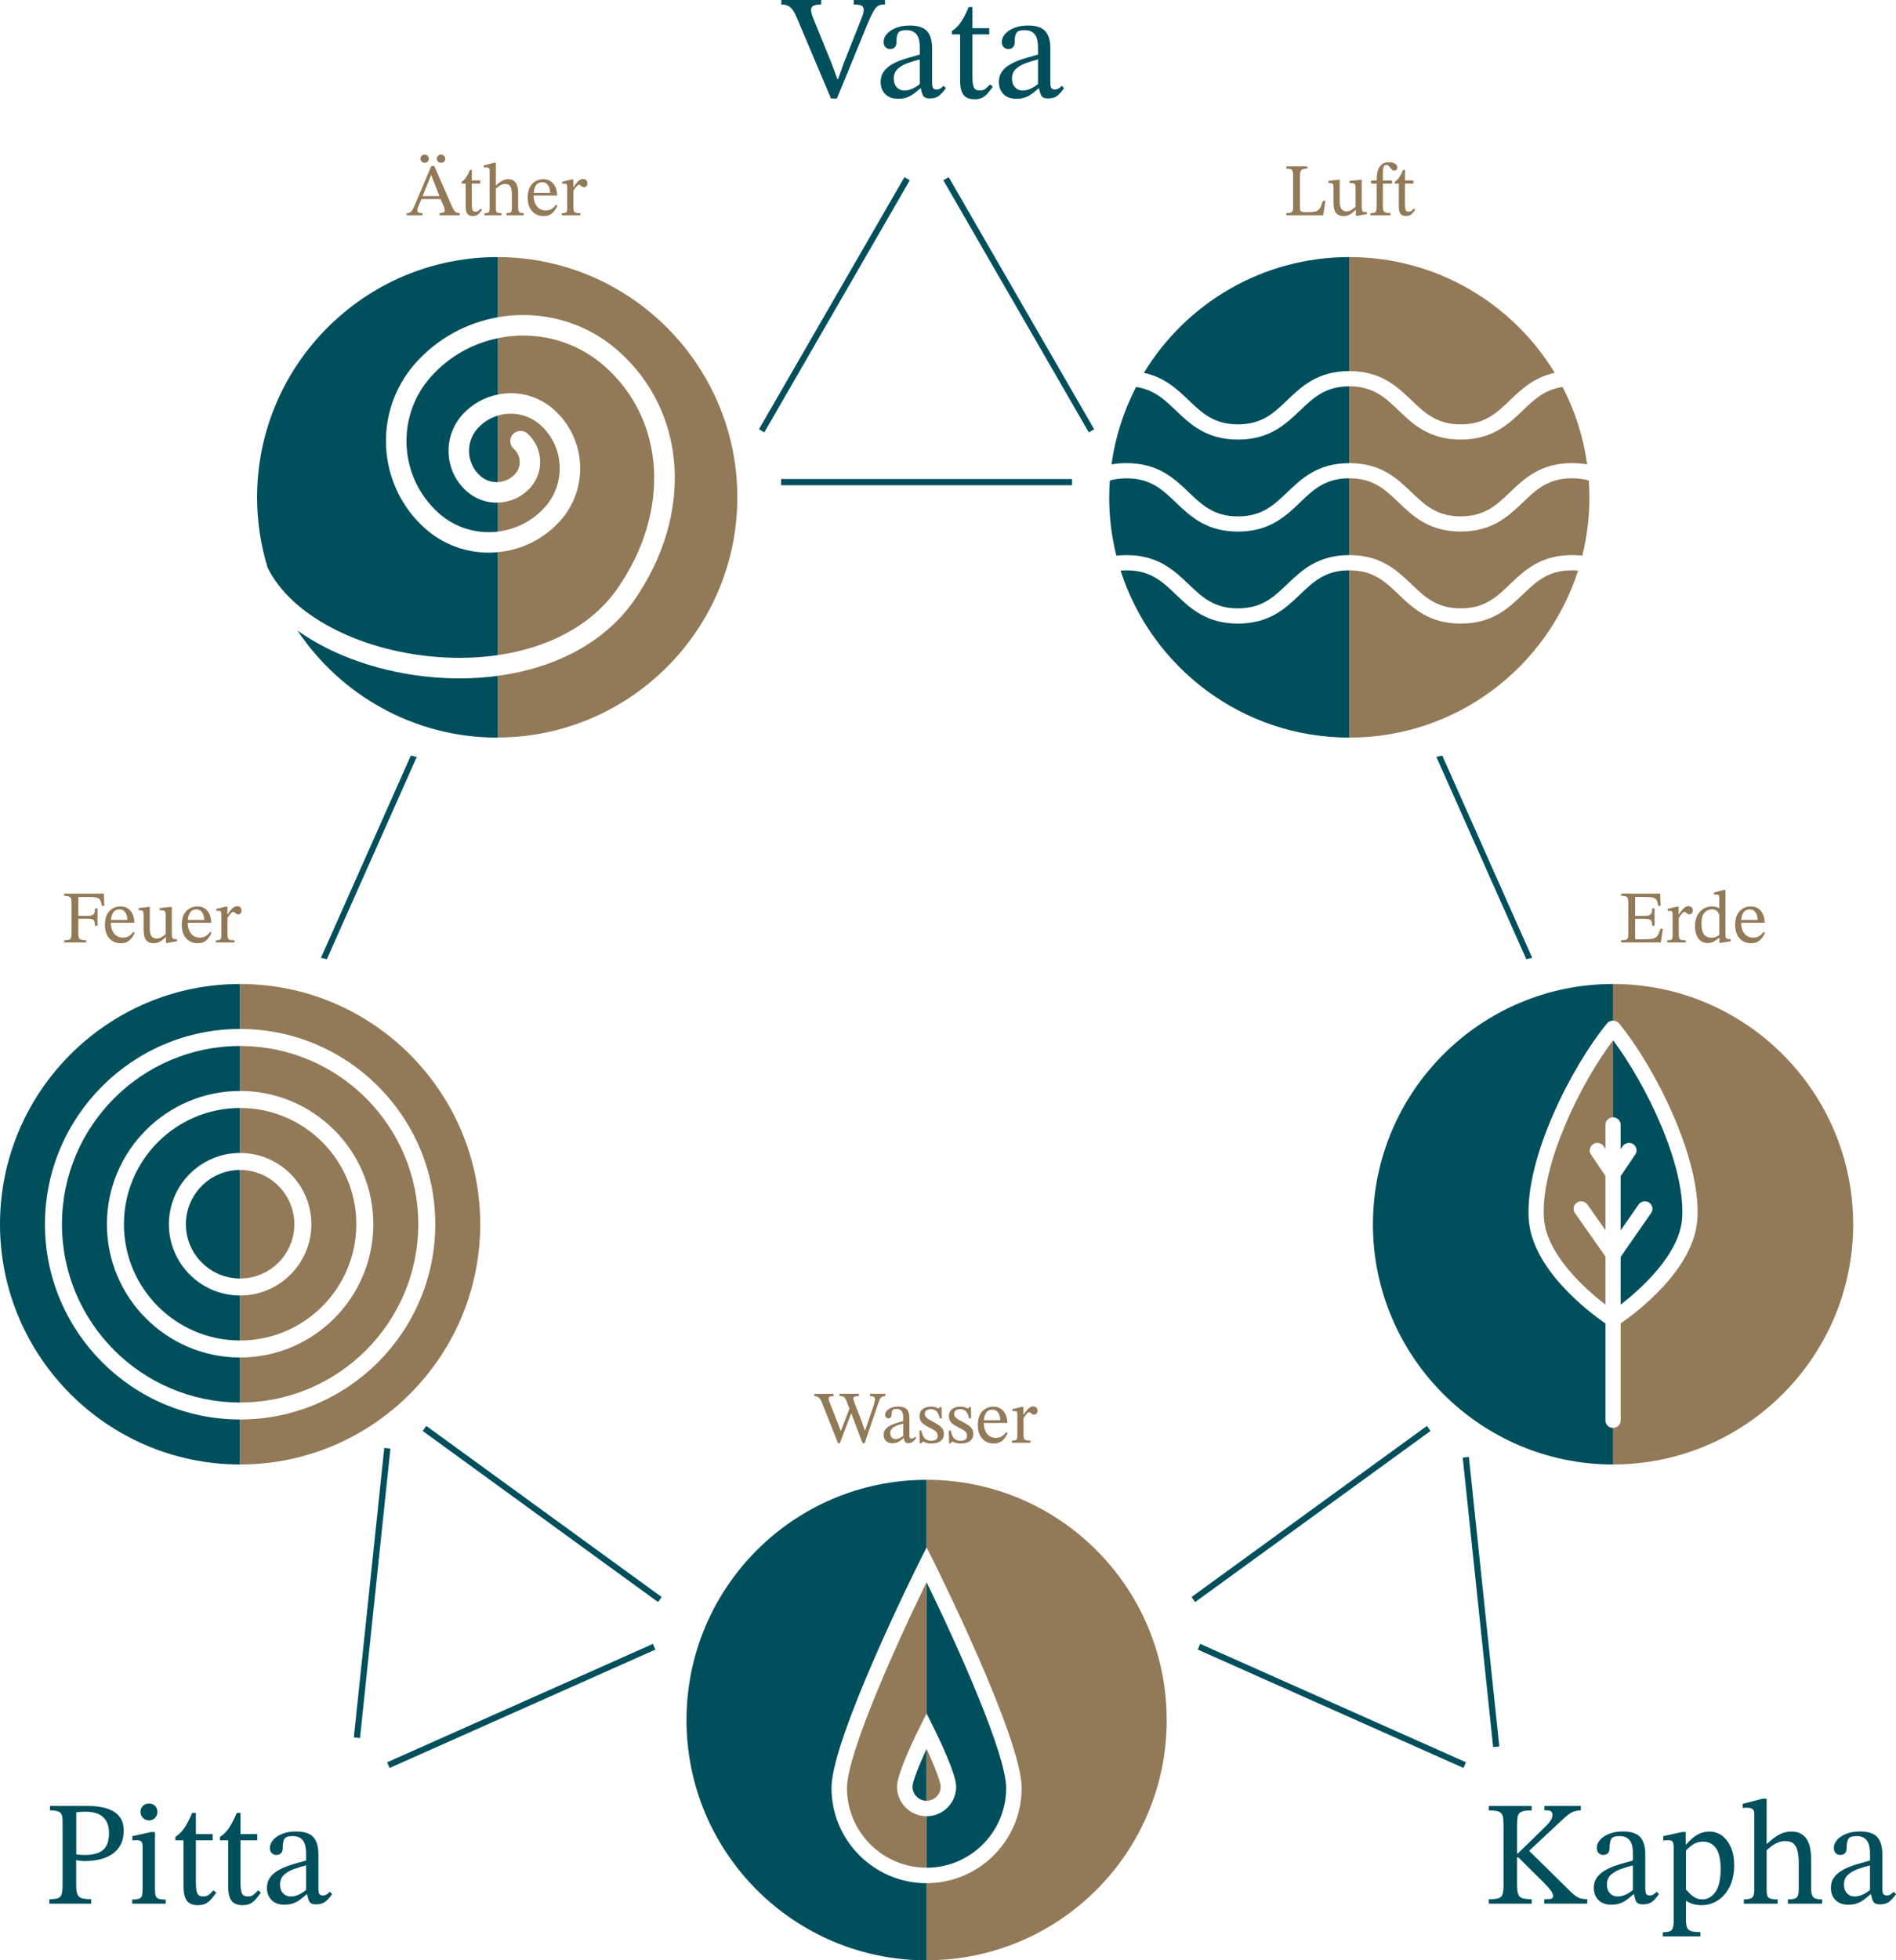 <svg xmlns="http://www.w3.org/2000/svg" id="Ebene_2" viewBox="0 0 611.95 632.36"><defs><style>.cls-1{fill:#927957;}.cls-1,.cls-2{stroke-width:0px;}.cls-2{fill:#004f5c;}</style></defs><g id="doshas"><path class="cls-1" d="m199.22,189.94c17.28-24.79,15.64-54.28-3.99-71.71-9.76-8.67-22.63-11.61-34.53-9.15v18.18c6.23-1.25,12.95.31,18.05,4.85,10.46,9.3,11.41,25.37,2.12,35.83-5.39,6.07-12.66,9.48-20.17,10.19v33.2c16.74-2.43,30.49-9.88,38.52-21.39Z"></path><path class="cls-1" d="m175.93,163.54c6.87-7.74,6.17-19.62-1.57-26.49-3.85-3.42-9.05-4.37-13.66-2.99v21.46c2.07-.1,4.11-.99,5.59-2.66,2.1-2.36,1.88-5.99-.48-8.09-1.37-1.21-1.49-3.31-.28-4.67,1.21-1.37,3.31-1.49,4.67-.28,5.09,4.52,5.55,12.34,1.03,17.43-2.79,3.14-6.64,4.78-10.54,4.88v9.35c5.68-.69,11.14-3.34,15.23-7.94Z"></path><path class="cls-1" d="m237.98,160.43c0-42.66-34.65-77.37-77.28-77.5v19.4c13.5-2.38,27.91,1.16,38.93,10.94,22.21,19.73,24.28,52.81,5.02,80.44-9.24,13.25-24.97,21.75-43.95,24.29v19.91c42.63-.12,77.28-34.84,77.28-77.49Z"></path><path class="cls-2" d="m154.11,138.25c-3.96,4.46-3.56,11.31.9,15.27,1.62,1.44,3.68,2.09,5.69,2v-21.46c-2.47.74-4.77,2.13-6.6,4.19Z"></path><path class="cls-2" d="m139.05,121.56c-11.42,12.85-10.25,32.6,2.61,44.02,5.41,4.8,12.38,6.72,19.05,5.91v-9.35c-3.58.1-7.2-1.1-10.09-3.66-7.19-6.39-7.84-17.43-1.46-24.61,3.14-3.54,7.23-5.74,11.55-6.6v-18.18c-8.1,1.68-15.76,5.83-21.66,12.48Z"></path><path class="cls-2" d="m160.48,237.93c.08,0,.15,0,.22,0v-19.91c-3.96.53-8.05.82-12.26.82-2.75,0-5.55-.12-8.39-.35-16.97-1.4-32.59-6.95-44.02-15.06,13.91,20.79,37.61,34.51,64.45,34.51Z"></path><path class="cls-2" d="m82.98,160.43c0,7.88,1.19,15.5,3.39,22.67,7.39,15.16,29.12,26.72,54.23,28.79,7.04.58,13.78.36,20.1-.56v-33.2c-8.25.78-16.78-1.69-23.45-7.61-15.58-13.84-17-37.78-3.16-53.36,7.21-8.12,16.66-13.07,26.61-14.82v-19.4c-.08,0-.15,0-.22,0-42.73,0-77.5,34.77-77.5,77.5Z"></path><path class="cls-2" d="m60,394.92c0,9.65,7.85,17.5,17.5,17.5h0v-35h0c-9.65,0-17.5,7.85-17.5,17.5Z"></path><path class="cls-2" d="m20,394.92c0,31.71,25.79,57.5,57.5,57.5h0v-14.51h0c-23.71,0-42.99-19.29-42.99-42.99s19.29-42.99,42.99-42.99h0v-14.51h0c-31.71,0-57.5,25.79-57.5,57.5Z"></path><path class="cls-2" d="m40,394.92c0,20.68,16.82,37.5,37.5,37.5h0v-14.51h0c-12.68,0-22.99-10.31-22.99-22.99s10.31-22.99,22.99-22.99h0v-14.51h0c-20.68,0-37.5,16.82-37.5,37.5Z"></path><path class="cls-2" d="m0,394.92c0,42.73,34.77,77.5,77.5,77.5h0v-14.51h0c-34.73,0-62.99-28.26-62.99-62.99s28.26-62.99,62.99-62.99h0v-14.51h0c-42.73,0-77.5,34.77-77.5,77.5Z"></path><path class="cls-1" d="m95,394.92c0-9.65-7.85-17.5-17.5-17.5v35c9.65,0,17.5-7.85,17.5-17.5Z"></path><path class="cls-1" d="m115,394.92c0-20.68-16.82-37.5-37.5-37.5v14.51c12.68,0,22.99,10.31,22.99,22.99s-10.31,22.99-22.99,22.99v14.51c20.68,0,37.5-16.82,37.5-37.5Z"></path><path class="cls-1" d="m135,394.92c0-31.71-25.79-57.5-57.5-57.5v14.51c23.71,0,42.99,19.29,42.99,42.99s-19.29,42.99-42.99,42.99v14.51c31.71,0,57.5-25.79,57.5-57.5Z"></path><path class="cls-1" d="m155,394.92c0-42.73-34.77-77.5-77.5-77.5v14.51c34.73,0,62.99,28.26,62.99,62.99s-28.26,62.99-62.99,62.99v14.51c42.73,0,77.5-34.77,77.5-77.5Z"></path><path class="cls-1" d="m514.27,369.02c1.07-.64,2.6-.32,3.31.71l.59.87v-7.75c0-1.33,1.1-2.42,2.45-2.42v-24.85c-10.49,13.9-23.43,40.22-22.31,57.37.76,11.72,13.52,23.01,19.86,27.93v-15.54l-9.85-14.03c-.38-.54-.52-1.22-.39-1.86.13-.64.53-1.21,1.1-1.56,1.07-.67,2.62-.36,3.34.68l5.8,8.27v-17.51l-4.66-6.88c-.37-.54-.5-1.22-.36-1.86.14-.64.55-1.21,1.12-1.55Z"></path><path class="cls-2" d="m443.12,394.92c0,42.73,34.77,77.5,77.5,77.5v-11.79c-1.35,0-2.45-1.09-2.45-2.42v-31.28c-5.45-3.76-23.71-17.52-24.76-33.68-1.28-19.61,13.88-49.28,25.31-63.16.46-.56,1.18-.84,1.91-.84v-11.83c-42.73,0-77.5,34.77-77.5,77.5Z"></path><path class="cls-1" d="m598.12,394.92c0-42.73-34.77-77.5-77.5-77.5h0v11.83c.72,0,1.45.28,1.91.84,11.43,13.87,26.59,43.54,25.31,63.15-1.06,16.16-19.32,29.92-24.76,33.68v31.28c0,1.33-1.1,2.42-2.45,2.42h0s0,11.79,0,11.79h0c42.73,0,77.5-34.77,77.5-77.5Z"></path><path class="cls-2" d="m523.07,405.45v15.42c6.34-4.91,19.09-16.2,19.86-27.93,1.12-17.15-11.82-43.47-22.31-57.38h0v24.86h0c1.35,0,2.45,1.08,2.45,2.42v7.85l.65-.95c.71-1.04,2.24-1.37,3.32-.72.57.34.98.9,1.12,1.55.14.64.01,1.32-.36,1.86l-4.73,6.98v17.49l5.8-8.34c.72-1.04,2.25-1.35,3.33-.68.57.35.97.93,1.1,1.57.13.64,0,1.31-.38,1.85l-9.85,14.16Z"></path><path class="cls-1" d="m289.51,576.35c0-4.27,6.09-16.69,7.31-19.13l2.24-4.48v-42.35c-9.99,20.46-25.69,55.42-25.69,66.41,0,14.17,11.53,25.69,25.69,25.69v-16.6c-5.27,0-9.55-4.28-9.55-9.55Z"></path><path class="cls-2" d="m294.51,576.35c0,2.51,2.04,4.55,4.55,4.55v-16.77c-2.45,5.35-4.55,10.65-4.55,12.22Z"></path><path class="cls-2" d="m268.37,576.8c0-15.98,27.29-70.85,28.46-73.18l2.24-4.48v-21.77c-42.8,0-77.5,34.7-77.5,77.5s34.7,77.5,77.5,77.5v-24.87c-16.92,0-30.69-13.77-30.69-30.69Z"></path><path class="cls-2" d="m324.75,576.8c0-10.99-15.71-45.95-25.69-66.41,0,0,0,0,0,0v42.35s0,0,0,0l2.24,4.48c1.22,2.45,7.31,14.87,7.31,19.13,0,5.27-4.28,9.55-9.55,9.55h0v16.6h0c14.17,0,25.69-11.53,25.69-25.69Z"></path><path class="cls-1" d="m303.61,576.35c0-1.57-2.09-6.88-4.55-12.22,0,0,0,0,0,0v16.77h0c2.51,0,4.55-2.04,4.55-4.55Z"></path><path class="cls-1" d="m376.56,554.86c0-42.8-34.7-77.5-77.5-77.5v21.77h0s2.24,4.48,2.24,4.48c1.16,2.33,28.46,57.2,28.46,73.18,0,16.92-13.77,30.69-30.69,30.69h0v24.87c42.8,0,77.5-34.7,77.5-77.5Z"></path><path class="cls-2" d="m419.59,162.1c-4.6,4.4-9.81,9.38-20.03,9.38s-15.43-4.98-20.03-9.37c-4.38-4.19-8.17-7.81-15.93-7.81-2.05,0-3.81.26-5.39.7-.12,1.8-.21,3.6-.21,5.43,0,6.49.81,12.8,2.31,18.83,1.04-.12,2.12-.19,3.28-.19,10.22,0,15.43,4.98,20.03,9.37,4.38,4.19,8.17,7.81,15.93,7.81s11.54-3.62,15.92-7.81c4.6-4.4,9.81-9.37,20.02-9.38v-24.77c-7.75,0-11.53,3.62-15.91,7.8Z"></path><path class="cls-2" d="m419.59,132.42c-4.6,4.4-9.81,9.38-20.03,9.38s-15.43-4.98-20.03-9.37c-3.76-3.6-7.09-6.76-12.86-7.59-3.97,7.67-6.7,16.08-7.92,24.98,1.49-.27,3.09-.42,4.86-.42,10.22,0,15.43,4.98,20.03,9.37,4.38,4.19,8.17,7.81,15.93,7.81s11.54-3.62,15.92-7.8c4.6-4.4,9.81-9.37,20.02-9.38v-24.77c-7.75,0-11.53,3.62-15.92,7.81Z"></path><path class="cls-2" d="m435.5,82.93c-28.1,0-52.71,14.96-66.3,37.35,6.69,1.42,10.76,5.3,14.43,8.8,4.38,4.19,8.17,7.81,15.93,7.81s11.54-3.62,15.92-7.81c4.6-4.39,9.81-9.37,20.02-9.37v-36.78h0Z"></path><path class="cls-2" d="m419.59,191.78c-4.6,4.39-9.81,9.38-20.03,9.38s-15.43-4.98-20.03-9.37c-4.38-4.19-8.17-7.81-15.93-7.81-.67,0-1.3.04-1.92.09,9.99,31.24,39.26,53.87,73.82,53.87h0v-53.96c-7.75,0-11.53,3.62-15.92,7.81Z"></path><path class="cls-1" d="m455.54,188.44c4.39,4.19,8.17,7.81,15.92,7.81s11.54-3.62,15.92-7.81c4.6-4.4,9.81-9.38,20.03-9.38,1.16,0,2.24.07,3.28.19,1.5-6.03,2.31-12.33,2.31-18.83,0-1.83-.09-3.64-.21-5.43-1.58-.45-3.34-.7-5.38-.7-7.76,0-11.54,3.62-15.92,7.8-4.6,4.39-9.81,9.38-20.03,9.38s-15.43-4.98-20.03-9.37c-4.39-4.19-8.17-7.81-15.92-7.81,0,0,0,0,0,0v24.77s0,0,0,0c10.22,0,15.43,4.98,20.02,9.37Z"></path><path class="cls-1" d="m455.54,158.76c4.39,4.19,8.17,7.81,15.92,7.81s11.54-3.62,15.92-7.8c4.6-4.4,9.81-9.38,20.03-9.38,1.76,0,3.36.16,4.85.42-1.22-8.9-3.95-17.31-7.92-24.98-5.76.83-9.09,3.99-12.85,7.59-4.6,4.39-9.81,9.38-20.03,9.38s-15.43-4.98-20.03-9.37c-4.38-4.19-8.17-7.81-15.92-7.81,0,0,0,0,0,0v24.77s0,0,0,0c10.22,0,15.43,4.98,20.02,9.37Z"></path><path class="cls-1" d="m455.54,129.08c4.38,4.19,8.17,7.81,15.92,7.81s11.54-3.62,15.92-7.81c3.67-3.51,7.74-7.38,14.42-8.8-13.59-22.39-38.2-37.35-66.3-37.35v36.78s0,0,0,0c10.22,0,15.43,4.98,20.03,9.37Z"></path><path class="cls-1" d="m509.32,184.06c-.61-.05-1.24-.09-1.91-.09-7.76,0-11.54,3.62-15.92,7.81-4.6,4.39-9.81,9.38-20.03,9.38s-15.43-4.98-20.03-9.37c-4.38-4.19-8.17-7.81-15.92-7.81,0,0,0,0,0,0v53.96c34.56,0,63.82-22.63,73.82-53.87Z"></path><rect class="cls-2" x="252.11" y="154.53" width="93.9" height="2"></rect><polygon class="cls-2" points="134.51 244.18 105.49 309.43 103.59 308.98 132.6 243.73 134.51 244.18"></polygon><polygon class="cls-2" points="492.63 309.43 463.61 244.18 465.51 243.73 494.53 308.98 492.63 309.43"></polygon><rect class="cls-2" x="376.19" y="487.39" width="93.9" height="2" transform="translate(-206.25 341.99) rotate(-36)"></rect><rect class="cls-2" x="173.98" y="441.44" width="2" height="93.9" transform="translate(-322.98 342.88) rotate(-54)"></rect><rect class="cls-2" x="428.87" y="503.36" width="2" height="93.9" transform="translate(-247.71 719.18) rotate(-66)"></rect><rect class="cls-2" x="477.01" y="469.84" width="2" height="93.9" transform="translate(-51.4 52.8) rotate(-6)"></rect><rect class="cls-2" x="73.16" y="512.88" width="93.9" height="2" transform="translate(-403.51 579.61) rotate(-84)"></rect><rect class="cls-2" x="121.3" y="549.31" width="93.9" height="2" transform="translate(-209.29 116.01) rotate(-24)"></rect><rect class="cls-2" x="327.81" y="51.36" width="2" height="93.9" transform="translate(-5.1 177.58) rotate(-30)"></rect><rect class="cls-2" x="222.36" y="97.31" width="93.9" height="2" transform="translate(49.51 282.38) rotate(-60)"></rect><path class="cls-2" d="m270.13,31.78h-1.92l-10.99-25.97c-.45-1.09-.9-1.94-1.34-2.57-.45-.62-.96-1.08-1.54-1.37-.58-.29-1.3-.43-2.16-.43V0h12.86v1.44c-.42,0-.88.03-1.39.1-.51.06-.95.22-1.32.46-.37.24-.55.66-.55,1.27,0,.64.27,1.62.82,2.93l5.81,14.26,1.87,5.04h.24l1.68-4.8,6.05-15.26c.16-.35.29-.73.38-1.13.1-.4.14-.81.14-1.22,0-.64-.26-1.07-.77-1.3-.51-.22-1.33-.34-2.45-.34V0h10.08v1.44c-.67,0-1.24.07-1.7.22-.46.14-.88.43-1.25.86-.37.43-.76,1.06-1.18,1.9-.42.83-.91,1.92-1.49,3.26l-9.89,24.1Z"></path><path class="cls-2" d="m289.95,31.87c-1.86,0-3.27-.51-4.25-1.54-.98-1.02-1.46-2.3-1.46-3.84,0-1.28.3-2.36.89-3.24.59-.88,1.38-1.62,2.35-2.23.98-.61,2.03-1.12,3.17-1.54,1.14-.42,2.25-.77,3.34-1.06,1.09-.29,2.05-.56,2.88-.82v-2.11c0-2.08-.36-3.56-1.08-4.44-.72-.88-1.8-1.32-3.24-1.32s-2.26.29-2.64.86c-.38.58-.58,1.58-.58,3.02,0,.74-.18,1.29-.55,1.66s-.89.55-1.56.55c-.48,0-.94-.18-1.37-.55-.43-.37-.65-.95-.65-1.75,0-.9.34-1.74,1.03-2.54.69-.8,1.66-1.46,2.93-1.97,1.26-.51,2.76-.77,4.49-.77,2.62,0,4.48.61,5.57,1.82,1.09,1.22,1.63,3.07,1.63,5.57v10.9c0,.99.11,1.63.34,1.92.22.29.59.43,1.1.43.45,0,.86-.11,1.22-.34.37-.22.71-.51,1.03-.86l.72.77c-.8,1.15-1.56,1.99-2.28,2.52-.72.53-1.69.79-2.9.79-1.12,0-1.85-.32-2.18-.96-.34-.64-.58-1.55-.74-2.74l-.29-.58v-8.3c-1.44.35-2.8.77-4.08,1.25-1.28.48-2.32,1.1-3.12,1.87-.8.77-1.2,1.78-1.2,3.02s.32,2.13.96,2.83c.64.7,1.47,1.06,2.5,1.06.83,0,1.7-.21,2.62-.62.91-.42,1.8-1.01,2.66-1.78l.38,1.73h-.58c-.74.64-1.45,1.22-2.14,1.73-.69.51-1.42.9-2.21,1.18-.78.27-1.69.41-2.71.41Z"></path><path class="cls-2" d="m319.52,27.22l.91.77c-.61.86-1.18,1.59-1.7,2.18-.53.59-1.11,1.05-1.75,1.37-.64.32-1.47.48-2.5.48-1.6,0-2.77-.47-3.5-1.42s-1.1-2.49-1.1-4.63v-14.88h-2.64v-1.1c1.12-.7,2.09-1.66,2.9-2.86.82-1.2,1.66-2.82,2.52-4.87h1.2v6.82h5.42v2.02h-5.42v13.54c0,1.7.15,2.88.46,3.55.3.67.92,1.01,1.85,1.01.77,0,1.37-.16,1.8-.48.43-.32.95-.82,1.56-1.49Z"></path><path class="cls-2" d="m328.11,31.87c-1.86,0-3.27-.51-4.25-1.54-.98-1.02-1.46-2.3-1.46-3.84,0-1.28.29-2.36.89-3.24.59-.88,1.38-1.62,2.35-2.23.98-.61,2.03-1.12,3.17-1.54,1.13-.42,2.25-.77,3.34-1.06,1.09-.29,2.05-.56,2.88-.82v-2.11c0-2.08-.36-3.56-1.08-4.44-.72-.88-1.8-1.32-3.24-1.32s-2.26.29-2.64.86c-.38.58-.58,1.58-.58,3.02,0,.74-.18,1.29-.55,1.66-.37.37-.89.55-1.56.55-.48,0-.94-.18-1.37-.55-.43-.37-.65-.95-.65-1.75,0-.9.34-1.74,1.03-2.54.69-.8,1.66-1.46,2.93-1.97,1.26-.51,2.76-.77,4.49-.77,2.62,0,4.48.61,5.57,1.82,1.09,1.22,1.63,3.07,1.63,5.57v10.9c0,.99.11,1.63.34,1.92.22.29.59.43,1.1.43.45,0,.86-.11,1.22-.34.37-.22.71-.51,1.03-.86l.72.77c-.8,1.15-1.56,1.99-2.28,2.52-.72.53-1.69.79-2.9.79-1.12,0-1.85-.32-2.18-.96-.34-.64-.58-1.55-.74-2.74l-.29-.58v-8.3c-1.44.35-2.8.77-4.08,1.25-1.28.48-2.32,1.1-3.12,1.87-.8.77-1.2,1.78-1.2,3.02s.32,2.13.96,2.83c.64.7,1.47,1.06,2.5,1.06.83,0,1.7-.21,2.62-.62.91-.42,1.8-1.01,2.66-1.78l.38,1.73h-.58c-.74.64-1.45,1.22-2.14,1.73-.69.51-1.42.9-2.21,1.18s-1.69.41-2.71.41Z"></path><path class="cls-1" d="m136.32,69.46h-5.04v-.72c.45,0,.81-.07,1.08-.22s.54-.44.79-.88c.26-.44.58-1.12.96-2.03l5.09-12.05h.98l5.69,13.03c.35.78.69,1.34,1.02,1.66.33.32.81.48,1.45.48v.72h-6.46v-.72c.24,0,.49-.02.74-.05.26-.03.47-.11.65-.24s.26-.33.26-.6c0-.18-.03-.38-.08-.61-.06-.23-.16-.52-.32-.88l-1.03-2.4-.17-.48-2.74-6.96h-.07l-2.81,6.96-.17.48-1.18,2.78c-.06.19-.12.38-.18.56-.06.18-.08.39-.08.61,0,.34.13.56.38.66.26.1.66.16,1.22.16v.72Zm.72-16.94c-.4,0-.72-.13-.97-.4-.25-.26-.37-.57-.37-.92s.12-.66.37-.92.57-.4.97-.4.75.13,1,.4c.25.26.37.57.37.92s-.12.66-.37.92c-.25.26-.58.4-1,.4Zm5.42,11.69h-6.67l.36-.96h5.95l.36.96Zm-.12-11.69c-.4,0-.72-.13-.97-.4-.25-.26-.37-.57-.37-.92s.12-.66.37-.92c.25-.26.57-.4.97-.4s.75.13,1,.4.37.57.37.92-.12.66-.37.92c-.25.26-.58.4-1,.4Z"></path><path class="cls-1" d="m155.12,67.3l.46.38c-.3.43-.59.8-.85,1.09-.26.3-.56.52-.88.68-.32.16-.74.24-1.25.24-.8,0-1.38-.24-1.75-.71-.37-.47-.55-1.24-.55-2.32v-7.44h-1.32v-.55c.56-.35,1.04-.83,1.45-1.43.41-.6.83-1.41,1.26-2.44h.6v3.41h2.71v1.01h-2.71v6.77c0,.85.08,1.44.23,1.78.15.34.46.5.92.5.38,0,.68-.08.9-.24.22-.16.48-.41.78-.74Z"></path><path class="cls-1" d="m161.81,69.46h-5.45v-.7c.62,0,1.06-.09,1.31-.26.25-.18.37-.6.37-1.27v-12.29c0-.42-.12-.68-.35-.79-.23-.11-.51-.17-.83-.17-.19,0-.42.02-.7.05v-.67l3.22-.84h.65v14.62c0,.42.03.74.1.98.06.24.22.41.48.5.26.1.66.14,1.2.14v.7Zm7.18,0h-5.52v-.7c.56,0,.96-.06,1.2-.17s.39-.29.46-.53c.06-.24.1-.55.1-.94v-4.15c0-.66-.05-1.26-.14-1.81-.1-.55-.3-.99-.61-1.32-.31-.33-.8-.49-1.45-.49-.5,0-1,.13-1.51.4-.51.26-1.1.72-1.75,1.36l.02-1.32h.34c.75-.7,1.43-1.21,2.03-1.51.6-.3,1.22-.46,1.86-.46.69,0,1.24.14,1.67.41s.75.63.97,1.07c.22.44.38.92.46,1.44.08.52.12,1.03.12,1.52v4.78c0,.64.11,1.09.32,1.34.22.26.7.38,1.45.38v.7Z"></path><path class="cls-1" d="m175.42,69.7c-.96,0-1.83-.23-2.6-.68-.78-.46-1.39-1.13-1.84-2.02-.45-.89-.67-1.97-.67-3.25,0-1.34.23-2.45.68-3.32.46-.87,1.07-1.52,1.84-1.96.77-.43,1.62-.65,2.54-.65,1.31,0,2.37.46,3.17,1.37s1.23,2.21,1.3,3.89h-7.8l-.02-.89h5.57c-.02-.59-.12-1.15-.31-1.67-.19-.52-.47-.94-.84-1.26-.37-.32-.84-.48-1.42-.48-.93,0-1.62.36-2.09,1.09s-.7,1.76-.7,3.08c0,1.1.18,2.02.53,2.76.35.74.82,1.28,1.39,1.64s1.19.54,1.85.54,1.19-.09,1.6-.26c.41-.18.76-.4,1.04-.68.29-.28.56-.59.82-.92l.46.34c-.21.45-.45.88-.72,1.28-.27.41-.58.76-.92,1.07-.34.3-.75.54-1.21.72s-1.01.26-1.63.26Z"></path><path class="cls-1" d="m187.32,69.46h-6v-.7c.53,0,.92-.04,1.16-.13.25-.09.41-.25.48-.48.07-.23.11-.57.11-1.02v-6.6c0-.43-.04-.76-.11-.97-.07-.22-.32-.32-.76-.32-.24,0-.49.02-.74.05v-.67l2.98-.72h.58v2.47h.07c.42-.59.78-1.08,1.1-1.46.32-.38.64-.67.95-.86.31-.19.66-.29,1.04-.29.46,0,.81.12,1.04.36.23.24.35.57.35.98,0,.45-.11.78-.32.98s-.46.31-.73.31c-.26,0-.48-.07-.68-.2-.2-.14-.37-.27-.52-.41-.14-.14-.26-.2-.36-.2-.27,0-.58.21-.94.62-.35.42-.67.86-.96,1.34v5.47c0,.5.06.87.19,1.13s.36.42.68.5c.33.08.79.12,1.38.12v.7Z"></path><path class="cls-1" d="m271.08,465.55h-.6l-4.99-12.58c-.37-1.01-.74-1.69-1.13-2.05s-.89-.55-1.51-.56v-.72h6.19v.72c-.61,0-1.02.07-1.25.2-.22.14-.34.33-.34.59,0,.3.11.74.34,1.32l2.78,7.01.74,2.02h.12l2.83-7.32,1.13,1.85h-.7l-3.62,9.53Zm7.97,0h-.65l-3.74-9.89-.38-.82-.79-2.21c-.26-.7-.49-1.22-.7-1.54-.21-.32-.45-.52-.72-.61-.27-.09-.64-.13-1.1-.13v-.72h6.26v.72c-1.22,0-1.82.27-1.82.82,0,.19.05.42.14.67.1.26.18.5.26.72l2.5,6.48.79,2.38h.12l2.74-7.97c.08-.26.15-.5.22-.74.06-.24.12-.48.16-.71.04-.23.06-.44.06-.64,0-.37-.13-.63-.38-.78-.26-.15-.66-.23-1.22-.23v-.72h4.94v.72c-.56.02-.98.14-1.27.38s-.54.66-.77,1.27l-4.63,13.54Z"></path><path class="cls-1" d="m288.07,465.57c-.93,0-1.64-.26-2.12-.77-.49-.51-.73-1.15-.73-1.92,0-.64.15-1.18.44-1.62.3-.44.69-.81,1.18-1.12.49-.3,1.02-.56,1.58-.77.57-.21,1.12-.38,1.67-.53.54-.14,1.02-.28,1.44-.41v-1.06c0-1.04-.18-1.78-.54-2.22-.36-.44-.9-.66-1.62-.66s-1.13.14-1.32.43c-.19.29-.29.79-.29,1.51,0,.37-.09.64-.28.83-.18.18-.44.28-.78.28-.24,0-.47-.09-.68-.28-.22-.18-.32-.48-.32-.88,0-.45.17-.87.52-1.27.34-.4.83-.73,1.46-.98.63-.26,1.38-.38,2.24-.38,1.31,0,2.24.3,2.78.91.54.61.82,1.54.82,2.78v5.45c0,.5.06.82.17.96.11.14.3.22.55.22.22,0,.43-.06.61-.17.18-.11.36-.26.52-.43l.36.38c-.4.58-.78,1-1.14,1.26-.36.26-.84.4-1.45.4-.56,0-.92-.16-1.09-.48-.17-.32-.29-.78-.37-1.37l-.14-.29v-4.15c-.72.18-1.4.38-2.04.62-.64.24-1.16.55-1.56.94-.4.38-.6.89-.6,1.51s.16,1.06.48,1.42c.32.35.74.53,1.25.53.42,0,.85-.1,1.31-.31s.9-.5,1.33-.89l.19.86h-.29c-.37.32-.72.61-1.07.86-.34.26-.71.45-1.1.59s-.84.2-1.36.2Z"></path><path class="cls-1" d="m296.83,465.6l-.07-4.13h.62c.26,1.23.63,2.09,1.13,2.58.5.49,1.18.73,2.06.73.61,0,1.1-.12,1.49-.37s.58-.65.58-1.21c0-.38-.07-.7-.2-.96s-.4-.52-.78-.78-.95-.58-1.7-.95c-.74-.37-1.34-.72-1.8-1.07-.46-.34-.81-.72-1.03-1.14s-.34-.92-.34-1.51c0-.99.36-1.74,1.07-2.26s1.58-.77,2.6-.77c.61,0,1.1.07,1.49.2.38.14.73.28,1.03.42h.02l.41-.5h.48l.07,3.67h-.65c-.26-1.14-.62-1.92-1.08-2.34-.46-.42-1.06-.64-1.8-.64-.54,0-1,.13-1.38.38-.38.26-.56.66-.56,1.2,0,.46.22.88.65,1.25.43.37,1.15.81,2.16,1.32.74.38,1.35.76,1.85,1.12.5.36.87.75,1.13,1.18s.38.93.38,1.52c0,.75-.18,1.36-.55,1.81s-.86.79-1.48,1c-.62.21-1.28.31-2,.31s-1.24-.07-1.64-.22c-.41-.14-.77-.28-1.09-.41h-.05l-.5.55h-.5Z"></path><path class="cls-1" d="m306.31,465.6l-.07-4.13h.62c.26,1.23.63,2.09,1.13,2.58.49.49,1.18.73,2.06.73.61,0,1.11-.12,1.49-.37.38-.25.58-.65.58-1.21,0-.38-.07-.7-.2-.96-.14-.26-.4-.52-.78-.78-.38-.26-.95-.58-1.7-.95-.74-.37-1.34-.72-1.8-1.07-.46-.34-.81-.72-1.03-1.14-.22-.42-.34-.92-.34-1.51,0-.99.36-1.74,1.07-2.26.71-.51,1.58-.77,2.6-.77.61,0,1.1.07,1.49.2.38.14.73.28,1.03.42h.02l.41-.5h.48l.07,3.67h-.65c-.26-1.14-.62-1.92-1.08-2.34-.46-.42-1.06-.64-1.8-.64-.54,0-1.01.13-1.38.38-.38.26-.56.66-.56,1.2,0,.46.22.88.65,1.25s1.15.81,2.16,1.32c.74.38,1.35.76,1.85,1.12.5.36.87.75,1.13,1.18.26.42.38.93.38,1.52,0,.75-.18,1.36-.55,1.81-.37.46-.86.79-1.48,1-.62.21-1.29.31-2,.31s-1.24-.07-1.64-.22c-.41-.14-.77-.28-1.09-.41h-.05l-.5.55h-.5Z"></path><path class="cls-1" d="m320.71,465.65c-.96,0-1.83-.23-2.6-.68-.78-.46-1.39-1.13-1.84-2.02-.45-.89-.67-1.97-.67-3.25,0-1.34.23-2.45.68-3.32s1.07-1.52,1.84-1.96,1.62-.65,2.54-.65c1.31,0,2.37.46,3.17,1.37s1.23,2.21,1.3,3.89h-7.8l-.02-.89h5.57c-.02-.59-.12-1.15-.31-1.67-.19-.52-.47-.94-.84-1.26s-.84-.48-1.42-.48c-.93,0-1.62.36-2.09,1.09-.46.73-.7,1.76-.7,3.08,0,1.1.18,2.02.53,2.76.35.74.82,1.28,1.39,1.64.58.36,1.19.54,1.85.54s1.19-.09,1.6-.26c.41-.18.76-.4,1.04-.68.29-.28.56-.59.82-.92l.46.34c-.21.45-.45.88-.72,1.28-.27.41-.58.76-.92,1.07-.34.3-.75.54-1.21.72s-1.01.26-1.63.26Z"></path><path class="cls-1" d="m332.61,465.41h-6v-.7c.53,0,.92-.04,1.16-.13.25-.09.41-.25.48-.48.07-.23.11-.57.11-1.02v-6.6c0-.43-.04-.76-.11-.97s-.32-.32-.76-.32c-.24,0-.49.02-.74.05v-.67l2.98-.72h.58v2.47h.07c.42-.59.78-1.08,1.1-1.46.32-.38.64-.67.95-.86.31-.19.66-.29,1.04-.29.46,0,.81.12,1.04.36.23.24.35.57.35.98,0,.45-.11.78-.32.98s-.46.31-.73.31c-.26,0-.48-.07-.68-.2-.2-.14-.37-.27-.52-.41-.14-.14-.26-.2-.36-.2-.27,0-.58.21-.94.62-.35.42-.67.86-.96,1.34v5.47c0,.5.06.87.19,1.13s.36.42.68.5c.33.08.79.12,1.38.12v.7Z"></path><path class="cls-1" d="m536.06,304.04h-12.82v-.72c.66,0,1.15-.04,1.48-.13.33-.09.55-.28.67-.59.12-.3.18-.77.18-1.39v-10.01c0-.61-.06-1.07-.18-1.39-.12-.32-.34-.54-.67-.65-.33-.11-.82-.17-1.48-.17v-.72h12.6l.14,3.94h-.77c-.11-.8-.28-1.4-.52-1.81-.23-.41-.61-.68-1.13-.83-.52-.14-1.28-.22-2.27-.22h-3.53v6.1h2.81c.74,0,1.3-.06,1.68-.19.38-.13.65-.37.79-.72.14-.35.22-.85.22-1.49h.77v5.57h-.77c0-.66-.07-1.14-.22-1.46-.14-.32-.41-.53-.79-.62-.38-.1-.94-.14-1.68-.14h-2.81v6.6h3.1c.93,0,1.68-.04,2.24-.13.57-.09,1.02-.25,1.34-.49.33-.24.6-.58.82-1.03s.44-1.03.68-1.75h.77l-.67,4.46Z"></path><path class="cls-1" d="m544.1,304.04h-6v-.7c.53,0,.92-.04,1.16-.13s.41-.25.48-.48c.07-.23.11-.57.11-1.02v-6.6c0-.43-.04-.76-.11-.97s-.32-.32-.76-.32c-.24,0-.49.02-.74.05v-.67l2.98-.72h.58v2.47h.07c.42-.59.78-1.08,1.1-1.46.32-.38.64-.67.95-.86.31-.19.66-.29,1.04-.29.46,0,.81.12,1.04.36.23.24.35.57.35.98,0,.45-.11.78-.32.98s-.46.31-.73.31c-.26,0-.48-.07-.68-.2-.2-.14-.37-.27-.52-.41-.14-.14-.26-.2-.36-.2-.27,0-.58.21-.94.62-.35.42-.67.86-.96,1.34v5.47c0,.5.06.87.19,1.13s.36.42.68.5.79.12,1.38.12v.7Z"></path><path class="cls-1" d="m551.18,304.23c-.9,0-1.65-.24-2.27-.72-.62-.48-1.08-1.13-1.38-1.96-.3-.82-.46-1.75-.46-2.77,0-1.33.25-2.47.74-3.42.5-.95,1.16-1.68,2-2.2s1.76-.77,2.77-.77c.38,0,.76.05,1.14.14.38.1.74.24,1.09.43h.1v-3.14c0-.53-.06-.87-.18-1.03s-.41-.24-.88-.24c-.11,0-.32.02-.62.05v-.67l3.02-.84h.65v14.38c0,.62.09,1.03.26,1.21.18.18.49.28.94.28h.5v.65l-3.07.55h-.55v-1.66h-.1c-.45.4-.98.79-1.6,1.16s-1.32.56-2.12.56Zm1.13-1.73c.56,0,1.03-.08,1.42-.23.38-.15.78-.37,1.2-.66v-6.34c-.1-.5-.33-.94-.7-1.33-.37-.39-.93-.59-1.68-.59-1.01,0-1.82.37-2.45,1.1-.62.74-.94,1.86-.94,3.38,0,1.65.27,2.84.8,3.56.54.73,1.32,1.09,2.34,1.09Z"></path><path class="cls-1" d="m565.15,304.28c-.96,0-1.83-.23-2.6-.68-.78-.46-1.39-1.13-1.84-2.02-.45-.89-.67-1.97-.67-3.25,0-1.34.23-2.45.68-3.32s1.07-1.52,1.84-1.96,1.62-.65,2.54-.65c1.31,0,2.37.46,3.17,1.37s1.23,2.21,1.3,3.89h-7.8l-.02-.89h5.57c-.02-.59-.12-1.15-.31-1.67-.19-.52-.47-.94-.84-1.26s-.84-.48-1.42-.48c-.93,0-1.62.36-2.09,1.09-.46.73-.7,1.76-.7,3.08,0,1.1.18,2.02.53,2.76.35.74.82,1.28,1.39,1.64.58.36,1.19.54,1.85.54s1.19-.09,1.6-.26c.41-.18.76-.4,1.04-.68.29-.28.56-.59.82-.92l.46.34c-.21.45-.45.88-.72,1.28-.27.41-.58.76-.92,1.07-.34.3-.75.54-1.21.72s-1.01.26-1.63.26Z"></path><path class="cls-1" d="m27.78,304.04h-7.03v-.72c.66,0,1.15-.05,1.48-.14s.55-.29.67-.59c.12-.3.18-.74.18-1.33v-10.27c0-.56-.07-.98-.22-1.26-.14-.28-.39-.47-.73-.58-.34-.1-.8-.16-1.38-.16v-.72h12.77l.14,3.94h-.77c-.11-.58-.23-1.05-.35-1.42-.12-.37-.3-.66-.54-.86-.24-.21-.59-.36-1.04-.44-.46-.09-1.08-.13-1.86-.13h-3.82v6.07h2.83c.69,0,1.22-.06,1.58-.19.37-.13.62-.36.76-.71.14-.34.2-.84.2-1.48h.82v5.57h-.82c0-.66-.07-1.14-.2-1.46-.14-.32-.39-.53-.76-.64-.37-.1-.9-.16-1.58-.16h-2.83v5.04c0,.54.08.95.23,1.22.15.27.41.46.78.55.37.1.86.14,1.49.14v.72Z"></path><path class="cls-1" d="m38.97,304.28c-.96,0-1.83-.23-2.6-.68-.78-.46-1.39-1.13-1.84-2.02-.45-.89-.67-1.97-.67-3.25,0-1.34.23-2.45.68-3.32s1.07-1.52,1.84-1.96,1.62-.65,2.54-.65c1.31,0,2.37.46,3.17,1.37.8.91,1.23,2.21,1.3,3.89h-7.8l-.02-.89h5.57c-.02-.59-.12-1.15-.31-1.67-.19-.52-.47-.94-.84-1.26-.37-.32-.84-.48-1.42-.48-.93,0-1.62.36-2.09,1.09-.46.73-.7,1.76-.7,3.08,0,1.1.18,2.02.53,2.76.35.74.82,1.28,1.39,1.64.58.36,1.19.54,1.85.54s1.19-.09,1.6-.26c.41-.18.76-.4,1.04-.68.29-.28.56-.59.82-.92l.46.34c-.21.45-.45.88-.72,1.28s-.58.76-.92,1.07c-.34.3-.75.54-1.21.72-.46.18-1.01.26-1.63.26Z"></path><path class="cls-1" d="m49.5,304.28c-.99,0-1.76-.32-2.32-.97-.55-.65-.83-1.79-.83-3.42v-4.87c0-.43-.04-.75-.13-.95-.09-.2-.25-.33-.49-.38-.24-.06-.58-.08-1.01-.08v-.67l3.1-.36h.53v7.01c0,.82.09,1.45.28,1.91.18.46.44.78.77.97.33.19.7.29,1.12.29.61,0,1.13-.14,1.57-.41.44-.27.9-.62,1.38-1.03v-6.31c0-.43-.06-.74-.17-.94-.11-.19-.31-.32-.59-.37-.28-.06-.68-.08-1.19-.08v-.67l3.36-.36h.58v8.81c0,.7.1,1.14.29,1.32.19.18.58.26,1.15.26h.24v.65l-3.05.55h-.53v-1.85h-.12c-.42.42-.83.77-1.24,1.07-.41.3-.83.52-1.27.67-.44.15-.92.23-1.43.23Z"></path><path class="cls-1" d="m63.78,304.28c-.96,0-1.83-.23-2.6-.68-.78-.46-1.39-1.13-1.84-2.02-.45-.89-.67-1.97-.67-3.25,0-1.34.23-2.45.68-3.32s1.07-1.52,1.84-1.96,1.62-.65,2.54-.65c1.31,0,2.37.46,3.17,1.37s1.23,2.21,1.3,3.89h-7.8l-.02-.89h5.57c-.02-.59-.12-1.15-.31-1.67-.19-.52-.47-.94-.84-1.26s-.84-.48-1.42-.48c-.93,0-1.62.36-2.09,1.09-.46.73-.7,1.76-.7,3.08,0,1.1.18,2.02.53,2.76.35.74.82,1.28,1.39,1.64.58.36,1.19.54,1.85.54s1.19-.09,1.6-.26c.41-.18.76-.4,1.04-.68.29-.28.56-.59.82-.92l.46.34c-.21.45-.45.88-.72,1.28-.27.41-.58.76-.92,1.07-.34.3-.75.54-1.21.72s-1.01.26-1.63.26Z"></path><path class="cls-1" d="m75.69,304.04h-6v-.7c.53,0,.92-.04,1.16-.13.25-.09.41-.25.48-.48.07-.23.11-.57.11-1.02v-6.6c0-.43-.04-.76-.11-.97s-.32-.32-.76-.32c-.24,0-.49.02-.74.05v-.67l2.98-.72h.58v2.47h.07c.42-.59.78-1.08,1.1-1.46.32-.38.64-.67.95-.86.31-.19.66-.29,1.04-.29.46,0,.81.12,1.04.36.23.24.35.57.35.98,0,.45-.11.78-.32.98s-.46.31-.73.31c-.26,0-.48-.07-.68-.2-.2-.14-.37-.27-.52-.41-.14-.14-.26-.2-.36-.2-.27,0-.58.21-.94.62-.35.42-.67.86-.96,1.34v5.47c0,.5.06.87.19,1.13s.36.42.68.5c.33.08.79.12,1.38.12v.7Z"></path><path class="cls-1" d="m427.09,69.46h-11.9v-.72c.64,0,1.12-.06,1.43-.17.31-.11.52-.33.61-.65.1-.32.14-.79.14-1.42v-9.77c0-.62-.05-1.1-.14-1.44s-.3-.57-.61-.7c-.31-.13-.79-.19-1.43-.19v-.72h6.74v.72c-.64,0-1.13.07-1.48.2-.34.14-.58.37-.7.71-.12.34-.18.82-.18,1.44v10.42c0,.53.13.87.38,1.03.25.16.74.24,1.44.24h1.1c.8,0,1.45-.06,1.94-.18s.89-.32,1.19-.61c.3-.29.54-.67.74-1.14.2-.47.42-1.05.66-1.74h.77l-.72,4.68Z"></path><path class="cls-1" d="m433.55,69.7c-.99,0-1.76-.32-2.32-.97s-.83-1.79-.83-3.42v-4.87c0-.43-.04-.75-.13-.95-.09-.2-.25-.33-.49-.38s-.58-.08-1.01-.08v-.67l3.1-.36h.53v7.01c0,.82.09,1.45.28,1.91.18.46.44.78.77.97s.7.29,1.12.29c.61,0,1.13-.14,1.57-.41.44-.27.9-.62,1.38-1.03v-6.31c0-.43-.06-.74-.17-.94-.11-.19-.31-.32-.59-.37-.28-.06-.68-.08-1.19-.08v-.67l3.36-.36h.58v8.81c0,.7.1,1.14.29,1.32.19.18.58.26,1.15.26h.24v.65l-3.05.55h-.53v-1.85h-.12c-.42.42-.83.77-1.24,1.07-.41.3-.83.52-1.27.67s-.92.23-1.43.23Z"></path><path class="cls-1" d="m448.79,69.46h-6.46v-.7c.59,0,1.03-.05,1.31-.16.28-.1.47-.31.56-.61.1-.3.14-.77.14-1.39v-7.63c0-.91.02-1.66.06-2.24s.12-1.08.23-1.48c.11-.4.27-.78.48-1.15.32-.56.72-.99,1.21-1.3.49-.3,1.15-.46,1.98-.46.53,0,.99.06,1.39.19s.72.32.95.56c.23.25.35.56.35.92s-.1.61-.29.78c-.19.17-.42.25-.7.25-.3,0-.55-.1-.74-.3-.19-.2-.38-.41-.55-.64-.16-.22-.33-.43-.52-.61-.18-.18-.42-.28-.71-.28-.45,0-.75.2-.91.61-.16.41-.24,1.12-.24,2.12v10.63c0,.62.06,1.09.19,1.39.13.3.37.51.72.61.35.1.86.16,1.54.16v.7Zm.48-10.22h-6.74v-1.01h6.74v1.01Z"></path><path class="cls-1" d="m456.3,67.3l.46.38c-.3.43-.59.8-.85,1.09-.26.3-.56.52-.88.68s-.74.24-1.25.24c-.8,0-1.38-.24-1.75-.71-.37-.47-.55-1.24-.55-2.32v-7.44h-1.32v-.55c.56-.35,1.04-.83,1.45-1.43s.83-1.41,1.26-2.44h.6v3.41h2.71v1.01h-2.71v6.77c0,.85.08,1.44.23,1.78s.46.5.92.5c.38,0,.68-.08.9-.24.22-.16.48-.41.78-.74Z"></path><path class="cls-2" d="m29.47,614.1h-13.54v-1.44c1.25,0,2.18-.11,2.78-.34.61-.22,1.01-.66,1.2-1.32.19-.66.29-1.66.29-3v-20.64c0-1.41-.3-2.32-.89-2.74-.59-.42-1.66-.62-3.19-.62v-1.44h11.95c1.54,0,3.02.12,4.44.36,1.42.24,2.69.65,3.79,1.22,1.1.58,1.98,1.38,2.64,2.42.66,1.04.98,2.36.98,3.96,0,1.86-.35,3.42-1.06,4.68-.7,1.26-1.66,2.28-2.86,3.05-1.2.77-2.55,1.31-4.06,1.63-1.5.32-3.04.48-4.61.48-.48,0-.99-.03-1.54-.1-.54-.06-.94-.16-1.2-.29v8.21c0,1.31.14,2.29.41,2.93.27.64.76,1.06,1.46,1.25.7.19,1.7.29,2.98.29v1.44Zm-2.26-15.7c1.73,0,3.18-.22,4.37-.65,1.18-.43,2.08-1.17,2.69-2.21.61-1.04.91-2.49.91-4.34,0-2.18-.63-3.85-1.9-5.02-1.26-1.17-3.19-1.75-5.78-1.75-.48,0-.95.02-1.42.05-.46.03-.95.08-1.46.14v13.58c.26.03.63.07,1.13.12s.98.07,1.46.07Z"></path><path class="cls-2" d="m53.47,614.1h-10.8v-1.34c1.09,0,1.86-.1,2.33-.31.46-.21.75-.57.86-1.08.11-.51.17-1.22.17-2.11v-13.39c0-1.02-.18-1.66-.53-1.9-.35-.24-.88-.36-1.58-.36-.32,0-.72.03-1.2.1v-1.39l6.05-1.34h1.25v18.29c0,.93.06,1.65.19,2.16.13.51.44.86.94,1.06.5.19,1.27.29,2.33.29v1.34Zm-5.38-26.88c-.8,0-1.46-.27-1.97-.82-.51-.54-.77-1.18-.77-1.92s.25-1.37.74-1.9c.5-.53,1.16-.79,1.99-.79s1.5.26,1.99.79c.5.53.74,1.16.74,1.9s-.25,1.38-.74,1.92c-.5.54-1.16.82-1.99.82Z"></path><path class="cls-2" d="m68.88,609.78l.91.77c-.61.86-1.18,1.59-1.7,2.18-.53.59-1.11,1.05-1.75,1.37-.64.32-1.47.48-2.5.48-1.6,0-2.77-.47-3.5-1.42s-1.1-2.49-1.1-4.63v-14.88h-2.64v-1.1c1.12-.7,2.09-1.66,2.9-2.86.82-1.2,1.66-2.82,2.52-4.87h1.2v6.82h5.42v2.02h-5.42v13.54c0,1.7.15,2.88.46,3.55.3.67.92,1.01,1.85,1.01.77,0,1.37-.16,1.8-.48.43-.32.95-.82,1.56-1.49Z"></path><path class="cls-2" d="m83.28,609.78l.91.77c-.61.86-1.18,1.59-1.7,2.18-.53.59-1.11,1.05-1.75,1.37-.64.32-1.47.48-2.5.48-1.6,0-2.77-.47-3.5-1.42s-1.1-2.49-1.1-4.63v-14.88h-2.64v-1.1c1.12-.7,2.09-1.66,2.9-2.86.82-1.2,1.66-2.82,2.52-4.87h1.2v6.82h5.42v2.02h-5.42v13.54c0,1.7.15,2.88.46,3.55.3.67.92,1.01,1.85,1.01.77,0,1.37-.16,1.8-.48.43-.32.95-.82,1.56-1.49Z"></path><path class="cls-2" d="m91.87,614.44c-1.86,0-3.27-.51-4.25-1.54-.98-1.02-1.46-2.3-1.46-3.84,0-1.28.29-2.36.89-3.24.59-.88,1.38-1.62,2.35-2.23.98-.61,2.03-1.12,3.17-1.54,1.13-.42,2.25-.77,3.34-1.06,1.09-.29,2.05-.56,2.88-.82v-2.11c0-2.08-.36-3.56-1.08-4.44-.72-.88-1.8-1.32-3.24-1.32s-2.26.29-2.64.86c-.38.58-.58,1.58-.58,3.02,0,.74-.18,1.29-.55,1.66-.37.37-.89.55-1.56.55-.48,0-.94-.18-1.37-.55-.43-.37-.65-.95-.65-1.75,0-.9.34-1.74,1.03-2.54.69-.8,1.66-1.46,2.93-1.97,1.26-.51,2.76-.77,4.49-.77,2.62,0,4.48.61,5.57,1.82,1.09,1.22,1.63,3.07,1.63,5.57v10.9c0,.99.11,1.63.34,1.92s.59.43,1.1.43c.45,0,.86-.11,1.22-.34.37-.22.71-.51,1.03-.86l.72.77c-.8,1.15-1.56,1.99-2.28,2.52-.72.53-1.69.79-2.9.79-1.12,0-1.85-.32-2.18-.96-.34-.64-.58-1.55-.74-2.74l-.29-.58v-8.3c-1.44.35-2.8.77-4.08,1.25-1.28.48-2.32,1.1-3.12,1.87-.8.77-1.2,1.78-1.2,3.02s.32,2.13.96,2.83c.64.7,1.47,1.06,2.5,1.06.83,0,1.7-.21,2.62-.62.91-.42,1.8-1.01,2.66-1.78l.38,1.73h-.58c-.74.64-1.45,1.22-2.14,1.73-.69.51-1.42.9-2.21,1.18s-1.69.41-2.71.41Z"></path><path class="cls-2" d="m494.35,614.1h-13.82v-1.44c1.47,0,2.54-.11,3.19-.34.66-.22,1.08-.68,1.27-1.37.19-.69.29-1.74.29-3.14v-18.91c0-1.25-.08-2.23-.24-2.95s-.57-1.22-1.22-1.51c-.66-.29-1.75-.43-3.29-.43v-1.44h13.82v1.44c-1.5,0-2.59.14-3.26.43s-1.08.79-1.22,1.51c-.14.72-.22,1.7-.22,2.95v9.02h.24l7.78-7.58c1.12-1.06,1.97-1.95,2.54-2.69.58-.74.86-1.46.86-2.16,0-.51-.14-.89-.41-1.13-.27-.24-.74-.36-1.42-.36h-.77v-1.44h11.76v1.44c-.9.03-1.66.16-2.28.38-.62.22-1.23.57-1.82,1.03-.59.46-1.32,1.1-2.18,1.9l-10.42,9.74,13.78,13.54c.8.74,1.54,1.26,2.21,1.58.67.32,1.6.48,2.78.48v1.44h-13.87v-1.44h.96c.67,0,1.15-.07,1.44-.22.29-.14.43-.39.43-.74,0-.54-.24-1.15-.72-1.82-.48-.67-1.23-1.53-2.26-2.57s-2.35-2.34-3.98-3.91l-4.22-4.22h-.43v8.64c0,1.34.1,2.36.29,3.05.19.69.62,1.16,1.3,1.42.67.26,1.71.38,3.12.38v1.44Z"></path><path class="cls-2" d="m520.13,614.44c-1.86,0-3.27-.51-4.25-1.54-.98-1.02-1.46-2.3-1.46-3.84,0-1.28.29-2.36.89-3.24.59-.88,1.38-1.62,2.35-2.23.98-.61,2.03-1.12,3.17-1.54s2.25-.77,3.34-1.06c1.09-.29,2.05-.56,2.88-.82v-2.11c0-2.08-.36-3.56-1.08-4.44-.72-.88-1.8-1.32-3.24-1.32s-2.26.29-2.64.86c-.38.58-.58,1.58-.58,3.02,0,.74-.19,1.29-.55,1.66-.37.37-.89.55-1.56.55-.48,0-.94-.18-1.37-.55s-.65-.95-.65-1.75c0-.9.34-1.74,1.03-2.54s1.66-1.46,2.93-1.97c1.26-.51,2.76-.77,4.49-.77,2.62,0,4.48.61,5.57,1.82,1.09,1.22,1.63,3.07,1.63,5.57v10.9c0,.99.11,1.63.34,1.92.22.29.59.43,1.1.43.45,0,.86-.11,1.22-.34.37-.22.71-.51,1.03-.86l.72.77c-.8,1.15-1.56,1.99-2.28,2.52-.72.53-1.69.79-2.9.79-1.12,0-1.85-.32-2.18-.96-.34-.64-.58-1.55-.74-2.74l-.29-.58v-8.3c-1.44.35-2.8.77-4.08,1.25-1.28.48-2.32,1.1-3.12,1.87-.8.77-1.2,1.78-1.2,3.02s.32,2.13.96,2.83c.64.7,1.47,1.06,2.5,1.06.83,0,1.7-.21,2.62-.62.91-.42,1.8-1.01,2.66-1.78l.38,1.73h-.58c-.74.64-1.45,1.22-2.14,1.73s-1.42.9-2.21,1.18c-.79.27-1.69.41-2.71.41Z"></path><path class="cls-2" d="m548.83,624.66h-12.14v-1.34c1.5,0,2.46-.25,2.88-.74s.62-1.42.62-2.76v-23.76c0-.93-.11-1.57-.31-1.92-.21-.35-.71-.53-1.51-.53-.32,0-.83.03-1.54.1v-1.39l6.05-1.34h1.2v4.03h.14c1.15-1.34,2.33-2.38,3.53-3.1s2.5-1.08,3.91-1.08c1.6,0,3,.46,4.2,1.37,1.2.91,2.14,2.18,2.83,3.79.69,1.62,1.03,3.48,1.03,5.59,0,2.72-.47,5.05-1.42,6.98s-2.22,3.42-3.82,4.46c-1.6,1.04-3.36,1.56-5.28,1.56-.9,0-1.75-.1-2.57-.31-.82-.21-1.58-.55-2.28-1.03h-.19v6.29c0,1.02.13,1.81.38,2.35s.72.91,1.39,1.1c.67.19,1.63.29,2.88.29v1.39Zm.62-11.95c1.7,0,3.1-.8,4.22-2.4,1.12-1.6,1.68-4.06,1.68-7.39,0-3.04-.5-5.27-1.49-6.7-.99-1.42-2.38-2.14-4.18-2.14-1.28,0-2.41.34-3.38,1.01-.98.67-1.69,1.31-2.14,1.92v12.53c.32.32.72.74,1.2,1.25.48.51,1.06.96,1.73,1.34.67.38,1.46.58,2.35.58Z"></path><path class="cls-2" d="m573.75,614.1h-10.9v-1.39c1.25,0,2.12-.17,2.62-.53s.74-1.2.74-2.54v-24.58c0-.83-.23-1.36-.7-1.58s-1.02-.34-1.66-.34c-.38,0-.85.03-1.39.1v-1.34l6.43-1.68h1.3v29.23c0,.83.06,1.49.19,1.97.13.48.45.82.96,1.01.51.19,1.31.29,2.4.29v1.39Zm14.35,0h-11.04v-1.39c1.12,0,1.92-.11,2.4-.34.48-.22.78-.58.91-1.06.13-.48.19-1.1.19-1.87v-8.3c0-1.31-.1-2.52-.29-3.62-.19-1.1-.6-1.98-1.22-2.64-.62-.66-1.59-.98-2.9-.98-.99,0-2,.26-3.02.79-1.02.53-2.19,1.43-3.5,2.71l.05-2.64h.67c1.5-1.41,2.86-2.42,4.06-3.02,1.2-.61,2.44-.91,3.72-.91,1.38,0,2.49.27,3.34.82.85.54,1.5,1.26,1.94,2.14.45.88.75,1.84.91,2.88.16,1.04.24,2.06.24,3.05v9.55c0,1.28.22,2.18.65,2.69.43.51,1.4.77,2.9.77v1.39Z"></path><path class="cls-2" d="m596.64,614.44c-1.86,0-3.27-.51-4.25-1.54-.98-1.02-1.46-2.3-1.46-3.84,0-1.28.29-2.36.89-3.24.59-.88,1.38-1.62,2.35-2.23.98-.61,2.03-1.12,3.17-1.54,1.13-.42,2.25-.77,3.34-1.06,1.09-.29,2.05-.56,2.88-.82v-2.11c0-2.08-.36-3.56-1.08-4.44-.72-.88-1.8-1.32-3.24-1.32s-2.26.29-2.64.86c-.38.58-.58,1.58-.58,3.02,0,.74-.18,1.29-.55,1.66-.37.37-.89.55-1.56.55-.48,0-.94-.18-1.37-.55-.43-.37-.65-.95-.65-1.75,0-.9.34-1.74,1.03-2.54.69-.8,1.66-1.46,2.93-1.97,1.26-.51,2.76-.77,4.49-.77,2.62,0,4.48.61,5.57,1.82,1.09,1.22,1.63,3.07,1.63,5.57v10.9c0,.99.11,1.63.34,1.92s.59.43,1.1.43c.45,0,.86-.11,1.22-.34.37-.22.71-.51,1.03-.86l.72.77c-.8,1.15-1.56,1.99-2.28,2.52-.72.53-1.69.79-2.9.79-1.12,0-1.85-.32-2.18-.96-.34-.64-.58-1.55-.74-2.74l-.29-.58v-8.3c-1.44.35-2.8.77-4.08,1.25-1.28.48-2.32,1.1-3.12,1.87-.8.77-1.2,1.78-1.2,3.02s.32,2.13.96,2.83c.64.7,1.47,1.06,2.5,1.06.83,0,1.7-.21,2.62-.62.91-.42,1.8-1.01,2.66-1.78l.38,1.73h-.58c-.74.64-1.45,1.22-2.14,1.73-.69.51-1.42.9-2.21,1.18s-1.69.41-2.71.41Z"></path></g></svg>
